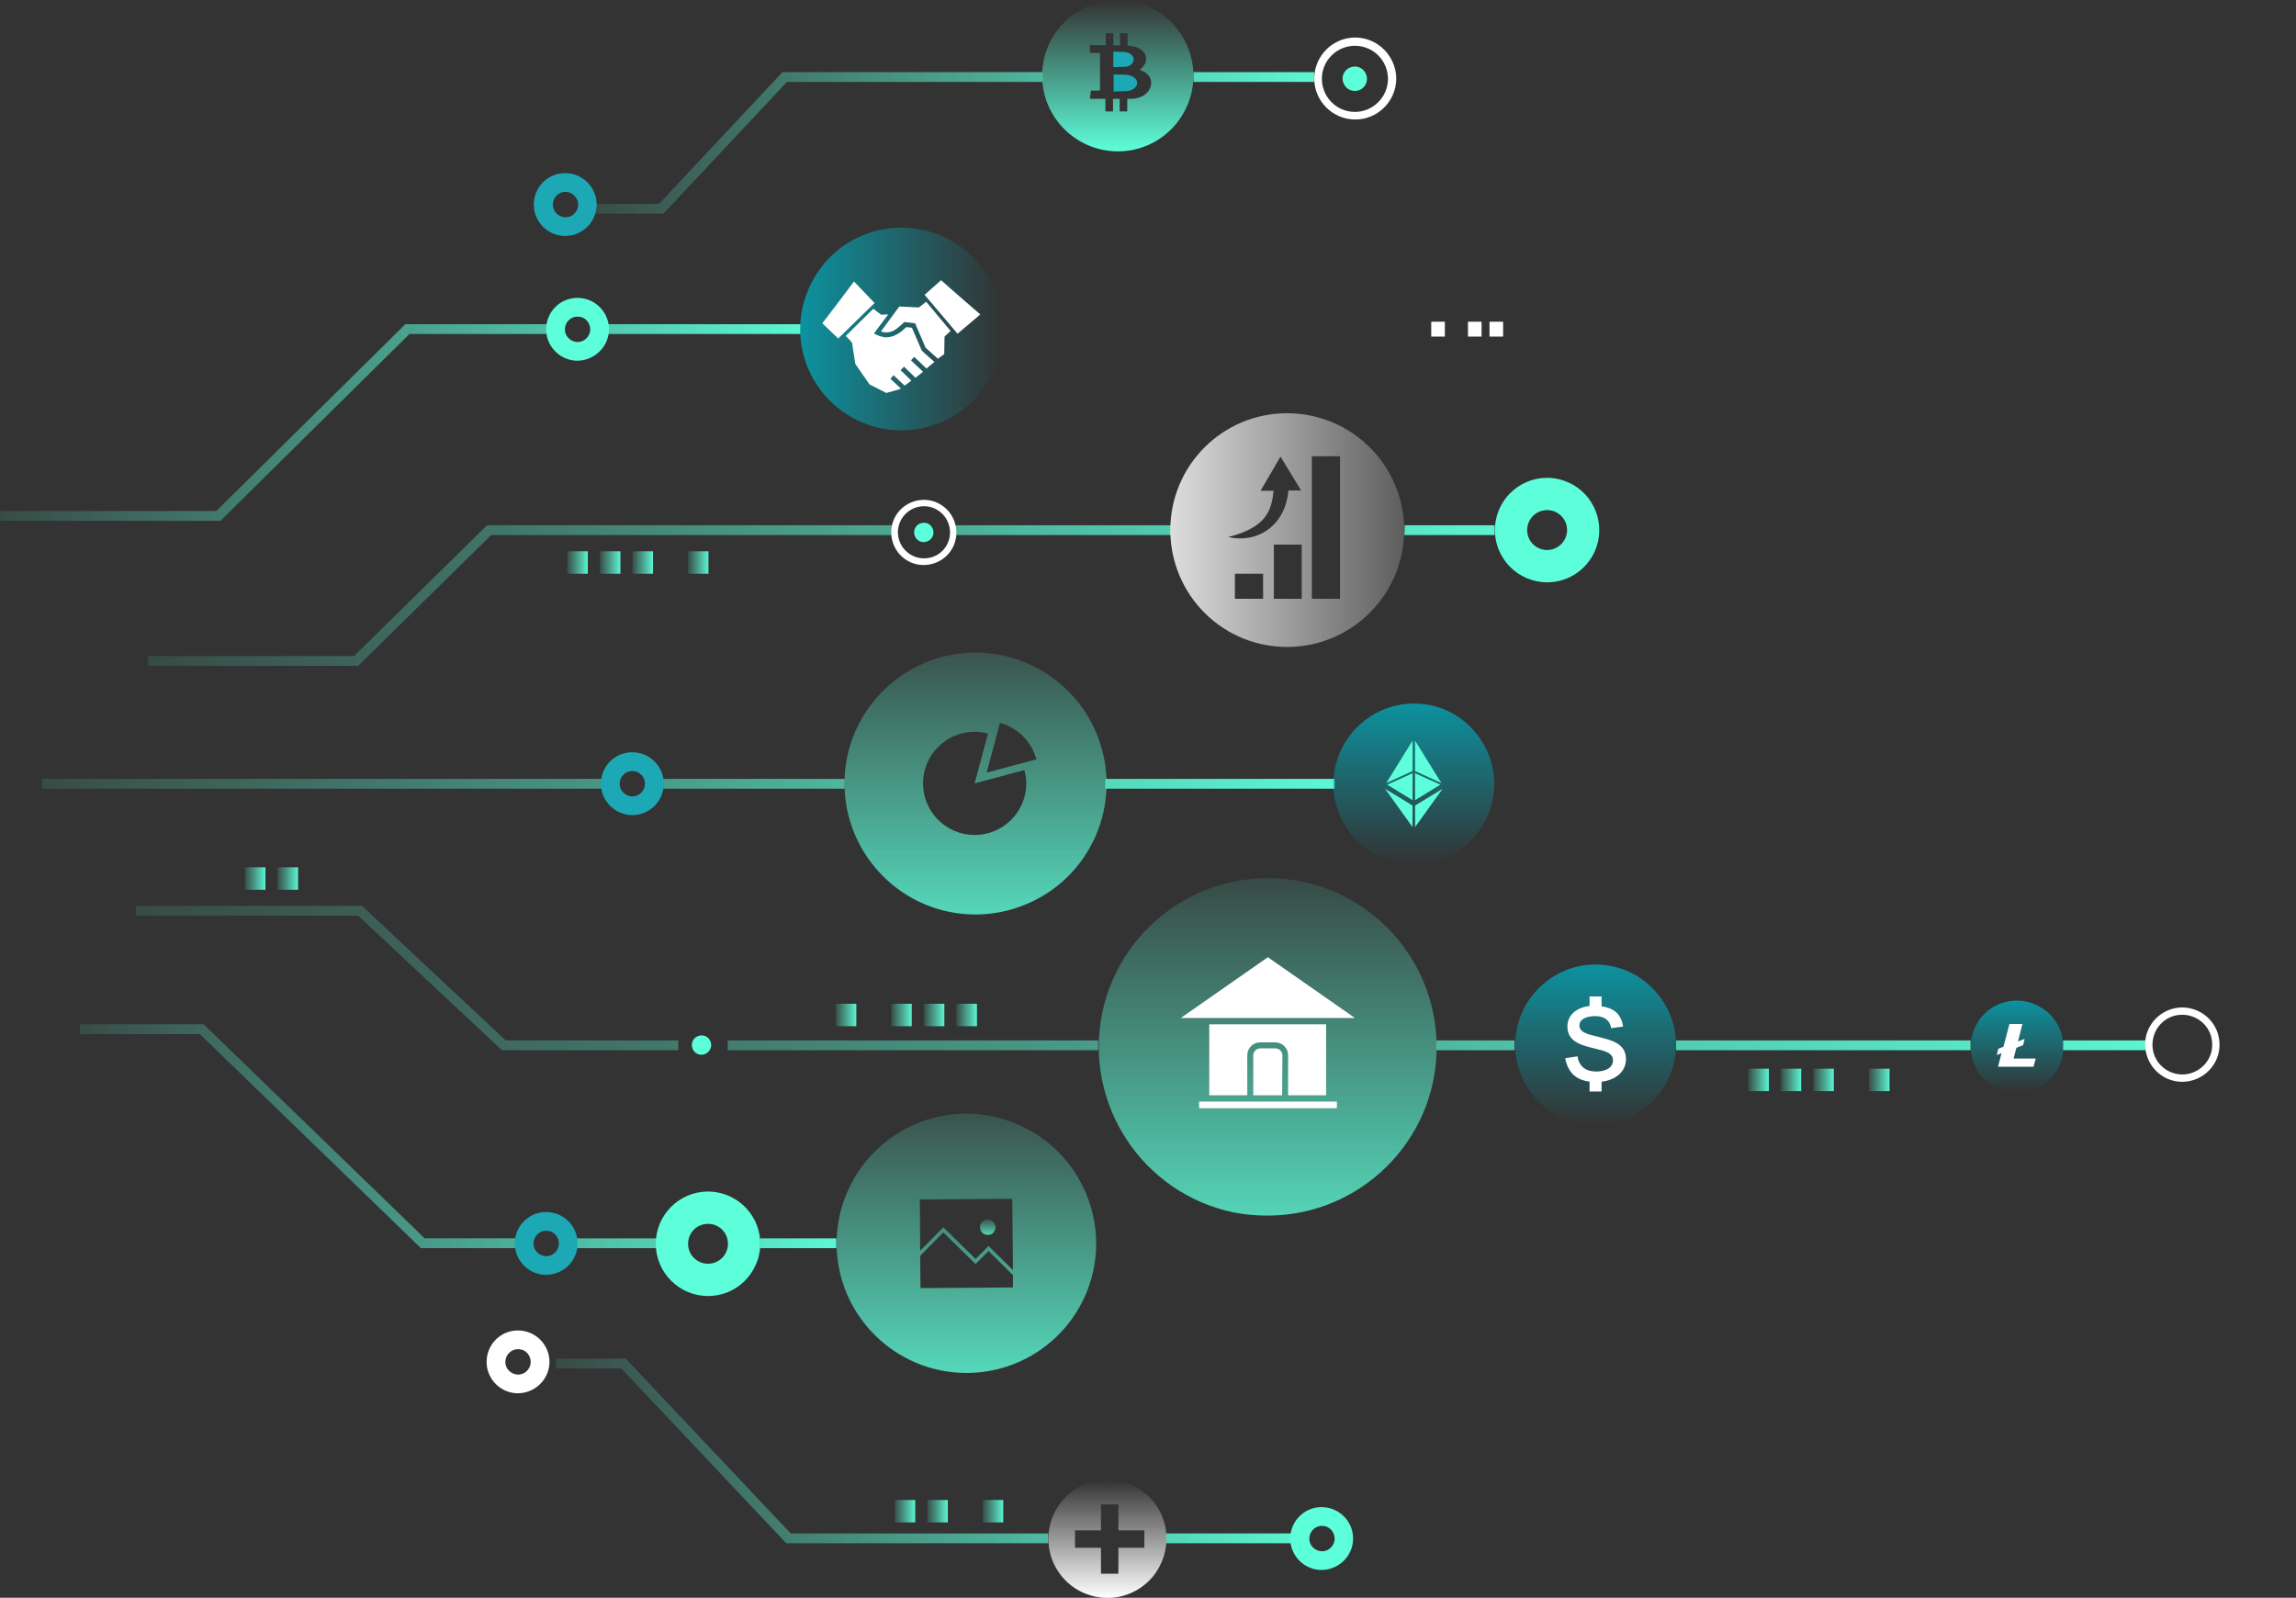 <svg xmlns="http://www.w3.org/2000/svg" xmlns:xlink="http://www.w3.org/1999/xlink" id="Layer_1" x="0px" y="0px" viewBox="0 0 725.1 504.6" style="enable-background:new 0 0 725.1 504.6;" xml:space="preserve"><rect x="0" y="0" width="725.1" height="504.6" fill="#333333" stroke="none"/> <style type="text/css"> .st0{fill:url(#path1206_00000074425585625205366140000016029369170171189937_);} .st1{fill:url(#path1210_00000047760783005744397390000012484593013891524009_);} .st2{fill:url(#Subtraction_1_00000036958106431635692100000004461188663641211568_);} .st3{fill:url(#path1218_00000119832887967302359220000004353419553608020097_);} .st4{fill:url(#path1222_00000116941689906382688550000004838813927270766210_);} .st5{fill:url(#path1226_00000000915735480305996020000016234059839067549102_);} .st6{fill:url(#path1230_00000145774379761246643440000000653209463401438857_);} .st7{fill:url(#rect5225_00000072249769086824770730000001774110419456593842_);} .st8{fill:url(#rect5227_00000178911666971600763980000015745944263122607518_);} .st9{fill:url(#rect5229_00000164478596870246011940000006234860303381790348_);} .st10{fill:url(#rect5231_00000155853767195472433260000009567524826711642264_);} .st11{fill:url(#rect5240_00000036969178124421261970000008770575618034838433_);} .st12{fill:url(#rect5242_00000065764103423416909440000008351745370318340030_);} .st13{fill:url(#rect5244_00000134243849165250984130000013509170797659822732_);} .st14{fill:url(#rect5263_00000047049759585444128300000017831001686346898821_);} .st15{fill:url(#rect5265_00000047762488527869520790000013795142816643207041_);} .st16{fill:url(#rect5267_00000035514732461216938200000012983484973774721161_);} .st17{fill:url(#rect5269_00000077291850727549342230000011528890017427054233_);} .st18{fill:url(#rect5279_00000075138711274921489700000007235049261874117530_);} .st19{fill:url(#rect5281_00000136406238310482129760000009434078777165132471_);} .st20{fill:url(#rect5285_00000052068816916043751830000009502886430172850366_);} .st21{fill:url(#rect5287_00000170978018019397991920000004444148114194478740_);} .st22{fill:url(#rect5289_00000150069018770874943900000000755934214120346778_);} .st23{fill:url(#rect5291_00000181065699119125100630000016228512817585187993_);} .st24{fill:#1DA8B5;} .st25{fill:#5DFFDA;} .st26{fill:#FFFFFF;} .st27{fill:url(#SVGID_1_);} .st28{fill:url(#SVGID_00000003082667278351941830000006616734239424860546_);} .st29{opacity:0.833;fill:url(#SVGID_00000148624312225686457860000007203464302777385380_);enable-background:new ;} .st30{opacity:0.807;fill:url(#SVGID_00000050652906990536549130000002310069711435198339_);enable-background:new ;} .st31{opacity:0.807;fill:url(#SVGID_00000017482750864594926680000001046250789088944792_);enable-background:new ;} .st32{fill:url(#SVGID_00000074414806280983785950000005043077744709461136_);} .st33{opacity:0.807;fill:url(#SVGID_00000024688150518454959250000014060040668988839815_);enable-background:new ;} .st34{opacity:0.79;fill:url(#path1137_00000032639544592367305890000004200238448696896658_);enable-background:new ;} .st35{fill:url(#path1141_00000174595593997002641860000003725437374327982465_);} .st36{fill:url(#path1141_00000085937478203709580370000009042383085106987961_);} .st37{fill:url(#path1141_00000173841857277900835750000001446298750395237288_);} .st38{fill:url(#path1141_00000121268208513108159930000012083742427363709100_);} .st39{fill:url(#SVGID_00000113351217677843732500000005045407855348157087_);} </style> <g id="Group_352" transform="translate(-623.485 -164.12)"> <linearGradient id="path1206_00000005229292641828173510000010462353463798607026_" gradientUnits="userSpaceOnUse" x1="1337.642" y1="4.602" x2="1336.44" y2="4.602" gradientTransform="matrix(227.626 0 0 44.727 -303430.125 3.41)"> <stop offset="0" style="stop-color:#5DFFDA"></stop> <stop offset="1" style="stop-color:#5DFFDA;stop-opacity:0"></stop> </linearGradient> <path id="path1206" style="fill:url(#path1206_00000005229292641828173510000010462353463798607026_);" d="M870.6,186.9l-39,41.6 h-20.7v3.1H833l39-41.6h80.7v-3.1H870.6z M1000.4,186.9v3.1h38.1v-3.1H1000.4z"></path> <linearGradient id="path1210_00000029724391551733105920000001125531875873567909_" gradientUnits="userSpaceOnUse" x1="1337.653" y1="3.004" x2="1336.451" y2="3.004" gradientTransform="matrix(234.2 0 0 58.329 -312230.094 447.105)"> <stop offset="0" style="stop-color:#5DFFDA"></stop> <stop offset="1" style="stop-color:#5DFFDA;stop-opacity:0"></stop> </linearGradient> <path id="path1210" style="fill:url(#path1210_00000029724391551733105920000001125531875873567909_);" d="M799,593.2v3.1h20.7 l52.1,55.2h82.7v-3.1h-81.3l-52.1-55.2H799z M991.8,648.4v3.1h41.4v-3.1H991.8z"></path> <linearGradient id="Subtraction_1_00000080182692002640776530000016194028673507816321_" gradientUnits="userSpaceOnUse" x1="1337.722" y1="4.651" x2="1336.666" y2="4.651" gradientTransform="matrix(484.27 0 0 44.405 -646696.688 145.697)"> <stop offset="0" style="stop-color:#5DFFDA"></stop> <stop offset="1" style="stop-color:#5DFFDA;stop-opacity:0"></stop> </linearGradient> <path id="Subtraction_1" style="fill:url(#Subtraction_1_00000080182692002640776530000016194028673507816321_);" d="M736.6,374.4 h-66.4v-3.1h65.1l42-41.3h129.4v3.1H778.6L736.6,374.4z M1095.5,333.1H1067c0.1-1,0.1-2.1,0.1-3.1h28.4V333.1L1095.5,333.1z M993.3,333.1h-68.4V330h68.4C993.2,331,993.2,332.1,993.3,333.1L993.3,333.1z"></path> <linearGradient id="path1218_00000080181687563239465000000017430208314392577964_" gradientUnits="userSpaceOnUse" x1="1337.682" y1="2.684" x2="1336.48" y2="2.684" gradientTransform="matrix(253.536 0 0 62.131 -338257.969 130.798)"> <stop offset="0" style="stop-color:#5DFFDA"></stop> <stop offset="1" style="stop-color:#5DFFDA;stop-opacity:0"></stop> </linearGradient> <path id="path1218" style="fill:url(#path1218_00000080181687563239465000000017430208314392577964_);" d="M751.5,266.5l-59.7,59 h-68.3v3.1h69.6l59.7-59h47.7v-3.1H751.5z M812.9,266.5v3.1H877v-3.1H812.9z"></path> <linearGradient id="path1222_00000047765574178128488450000000936086225602355121_" gradientUnits="userSpaceOnUse" x1="1337.895" y1="4.466" x2="1336.693" y2="4.466" gradientTransform="matrix(634.649 0 0 45.617 -847753.375 269.255)"> <stop offset="0" style="stop-color:#5DFFDA"></stop> <stop offset="1" style="stop-color:#5DFFDA;stop-opacity:0"></stop> </linearGradient> <path id="path1222" style="fill:url(#path1222_00000047765574178128488450000000936086225602355121_);" d="M666.4,450.2v3.1h70.2 l45.4,42.5h55.7v-3.1h-54.5l-45.4-42.5H666.4z M853.3,492.7v3.1h117v-3.1H853.3z M1077.1,492.7v3.1h24.7v-3.1H1077.1z M1152.8,492.7v3.1h93v-3.1H1152.8z M1275,492.7v3.1h26v-3.1H1275z"></path> <linearGradient id="path1226_00000155105249734051051710000000475024307652525245_" gradientUnits="userSpaceOnUse" x1="1337.66" y1="2.083" x2="1336.458" y2="2.083" gradientTransform="matrix(238.905 0 0 70.748 -318671.688 375.565)"> <stop offset="0" style="stop-color:#5DFFDA"></stop> <stop offset="1" style="stop-color:#5DFFDA;stop-opacity:0"></stop> </linearGradient> <path id="path1226" style="fill:url(#path1226_00000155105249734051051710000000475024307652525245_);" d="M648.7,487.6v3.1h37.9 l69.8,67.6h32.2v-3.1h-31l-69.8-67.6H648.7z M801.1,555.2v3.1H832v-3.1H801.1z M863.5,555.2v3.1h24.1v-3.1H863.5z"></path> <linearGradient id="path1230_00000154385547405291222580000009917132147334023063_" gradientUnits="userSpaceOnUse" x1="1337.816" y1="95.893" x2="1336.615" y2="95.893" gradientTransform="matrix(408.172 0 0 3.118 -544989.438 112.637)"> <stop offset="0" style="stop-color:#5DFFDA"></stop> <stop offset="1" style="stop-color:#5DFFDA;stop-opacity:0"></stop> </linearGradient> <path id="path1230" style="fill:url(#path1230_00000154385547405291222580000009917132147334023063_);" d="M636.8,410.1v3.1h178.5 v-3.1H636.8z M831.1,410.1v3.1h59.1v-3.1H831.1z M972.6,410.1v3.1h72.4v-3.1H972.6z"></path> <g id="Group_346" transform="translate(700.818 315.521)"> <linearGradient id="rect5225_00000074441076410329547450000013123709162888746412_" gradientUnits="userSpaceOnUse" x1="-77.43" y1="41.006" x2="-78.632" y2="41.006" gradientTransform="matrix(6.507 0 0 7.075 622.829 -263.868)"> <stop offset="0" style="stop-color:#5DFFDA"></stop> <stop offset="1" style="stop-color:#5DFFDA;stop-opacity:0"></stop> </linearGradient> <rect id="rect5225" x="112.1" y="22.7" style="fill:url(#rect5225_00000074441076410329547450000013123709162888746412_);" width="6.5" height="7.1"></rect> <linearGradient id="rect5227_00000017516792662931315240000007826229926780752524_" gradientUnits="userSpaceOnUse" x1="-77.43" y1="41.006" x2="-78.632" y2="41.006" gradientTransform="matrix(6.507 0 0 7.075 633.105 -263.868)"> <stop offset="0" style="stop-color:#5DFFDA"></stop> <stop offset="1" style="stop-color:#5DFFDA;stop-opacity:0"></stop> </linearGradient> <rect id="rect5227" x="122.4" y="22.7" style="fill:url(#rect5227_00000017516792662931315240000007826229926780752524_);" width="6.5" height="7.1"></rect> <linearGradient id="rect5229_00000057828527684366801900000017087351539851502241_" gradientUnits="userSpaceOnUse" x1="-77.43" y1="41.006" x2="-78.632" y2="41.006" gradientTransform="matrix(6.507 0 0 7.075 650.674 -263.868)"> <stop offset="0" style="stop-color:#5DFFDA"></stop> <stop offset="1" style="stop-color:#5DFFDA;stop-opacity:0"></stop> </linearGradient> <rect id="rect5229" x="139.9" y="22.7" style="fill:url(#rect5229_00000057828527684366801900000017087351539851502241_);" width="6.5" height="7.1"></rect> <linearGradient id="rect5231_00000139985674516514602150000017088583854064875141_" gradientUnits="userSpaceOnUse" x1="-77.43" y1="41.006" x2="-78.632" y2="41.006" gradientTransform="matrix(6.507 0 0 7.075 612.552 -263.868)"> <stop offset="0" style="stop-color:#5DFFDA"></stop> <stop offset="1" style="stop-color:#5DFFDA;stop-opacity:0"></stop> </linearGradient> <rect id="rect5231" x="101.8" y="22.7" style="fill:url(#rect5231_00000139985674516514602150000017088583854064875141_);" width="6.5" height="7.1"></rect> <linearGradient id="rect5240_00000128481190494313543050000013188655431609790094_" gradientUnits="userSpaceOnUse" x1="-77.43" y1="41.006" x2="-78.632" y2="41.006" gradientTransform="matrix(6.507 0 0 7.075 715.934 35.73)"> <stop offset="0" style="stop-color:#5DFFDA"></stop> <stop offset="1" style="stop-color:#5DFFDA;stop-opacity:0"></stop> </linearGradient> <rect id="rect5240" x="205.2" y="322.3" style="fill:url(#rect5240_00000128481190494313543050000013188655431609790094_);" width="6.5" height="7.1"></rect> <linearGradient id="rect5242_00000154390295924328366720000006034053572485274013_" gradientUnits="userSpaceOnUse" x1="-77.43" y1="41.006" x2="-78.632" y2="41.006" gradientTransform="matrix(6.507 0 0 7.075 726.21 35.73)"> <stop offset="0" style="stop-color:#5DFFDA"></stop> <stop offset="1" style="stop-color:#5DFFDA;stop-opacity:0"></stop> </linearGradient> <rect id="rect5242" x="215.5" y="322.3" style="fill:url(#rect5242_00000154390295924328366720000006034053572485274013_);" width="6.5" height="7.1"></rect> <linearGradient id="rect5244_00000016070632103689553390000001310710088514355902_" gradientUnits="userSpaceOnUse" x1="-77.43" y1="41.006" x2="-78.632" y2="41.006" gradientTransform="matrix(6.507 0 0 7.075 743.779 35.73)"> <stop offset="0" style="stop-color:#5DFFDA"></stop> <stop offset="1" style="stop-color:#5DFFDA;stop-opacity:0"></stop> </linearGradient> <rect id="rect5244" x="233" y="322.3" style="fill:url(#rect5244_00000016070632103689553390000001310710088514355902_);" width="6.5" height="7.1"></rect> <linearGradient id="rect5263_00000029746603065297192080000017586020774143651002_" gradientUnits="userSpaceOnUse" x1="-77.43" y1="41.005" x2="-78.632" y2="41.005" gradientTransform="matrix(6.507 0 0 7.075 995.793 -100.459)"> <stop offset="0" style="stop-color:#5DFFDA"></stop> <stop offset="1" style="stop-color:#5DFFDA;stop-opacity:0"></stop> </linearGradient> <rect id="rect5263" x="485" y="186.1" style="fill:url(#rect5263_00000029746603065297192080000017586020774143651002_);" width="6.5" height="7.1"></rect> <linearGradient id="rect5265_00000064338993237016999570000000576399127724393906_" gradientUnits="userSpaceOnUse" x1="-77.43" y1="41.005" x2="-78.632" y2="41.005" gradientTransform="matrix(6.507 0 0 7.075 1006.069 -100.459)"> <stop offset="0" style="stop-color:#5DFFDA"></stop> <stop offset="1" style="stop-color:#5DFFDA;stop-opacity:0"></stop> </linearGradient> <rect id="rect5265" x="495.3" y="186.1" style="fill:url(#rect5265_00000064338993237016999570000000576399127724393906_);" width="6.5" height="7.1"></rect> <linearGradient id="rect5267_00000065051979545131801180000005892228633676226991_" gradientUnits="userSpaceOnUse" x1="-77.43" y1="41.005" x2="-78.632" y2="41.005" gradientTransform="matrix(6.507 0 0 7.075 1023.638 -100.459)"> <stop offset="0" style="stop-color:#5DFFDA"></stop> <stop offset="1" style="stop-color:#5DFFDA;stop-opacity:0"></stop> </linearGradient> <rect id="rect5267" x="512.9" y="186.1" style="fill:url(#rect5267_00000065051979545131801180000005892228633676226991_);" width="6.5" height="7.1"></rect> <linearGradient id="rect5269_00000042016295775783548370000014182738441284518330_" gradientUnits="userSpaceOnUse" x1="-77.43" y1="41.005" x2="-78.632" y2="41.005" gradientTransform="matrix(6.507 0 0 7.075 985.516 -100.459)"> <stop offset="0" style="stop-color:#5DFFDA"></stop> <stop offset="1" style="stop-color:#5DFFDA;stop-opacity:0"></stop> </linearGradient> <rect id="rect5269" x="474.8" y="186.1" style="fill:url(#rect5269_00000042016295775783548370000014182738441284518330_);" width="6.5" height="7.1"></rect> <linearGradient id="rect5279_00000101091696998296384930000015081622008263129261_" gradientUnits="userSpaceOnUse" x1="-77.43" y1="41.01" x2="-78.632" y2="41.01" gradientTransform="matrix(6.507 0 0 7.075 510.754 -164.099)"> <stop offset="0" style="stop-color:#5DFFDA"></stop> <stop offset="1" style="stop-color:#5DFFDA;stop-opacity:0"></stop> </linearGradient> <rect id="rect5279" x="0" y="122.5" style="fill:url(#rect5279_00000101091696998296384930000015081622008263129261_);" width="6.5" height="7.1"></rect> <linearGradient id="rect5281_00000179648191644570902460000009484509137941997238_" gradientUnits="userSpaceOnUse" x1="-77.43" y1="41.01" x2="-78.632" y2="41.01" gradientTransform="matrix(6.507 0 0 7.075 521.031 -164.099)"> <stop offset="0" style="stop-color:#5DFFDA"></stop> <stop offset="1" style="stop-color:#5DFFDA;stop-opacity:0"></stop> </linearGradient> <rect id="rect5281" x="10.3" y="122.5" style="fill:url(#rect5281_00000179648191644570902460000009484509137941997238_);" width="6.5" height="7.1"></rect> <linearGradient id="rect5285_00000080192860436528186210000002112099761368149639_" gradientUnits="userSpaceOnUse" x1="-77.43" y1="41.012" x2="-78.632" y2="41.012" gradientTransform="matrix(6.507 0 0 7.075 725.154 -121.012)"> <stop offset="0" style="stop-color:#5DFFDA"></stop> <stop offset="1" style="stop-color:#5DFFDA;stop-opacity:0"></stop> </linearGradient> <rect id="rect5285" x="214.4" y="165.6" style="fill:url(#rect5285_00000080192860436528186210000002112099761368149639_);" width="6.5" height="7.1"></rect> <linearGradient id="rect5287_00000106127831204071606130000006920899366504209282_" gradientUnits="userSpaceOnUse" x1="-77.43" y1="41.012" x2="-78.632" y2="41.012" gradientTransform="matrix(6.507 0 0 7.075 714.878 -121.012)"> <stop offset="0" style="stop-color:#5DFFDA"></stop> <stop offset="1" style="stop-color:#5DFFDA;stop-opacity:0"></stop> </linearGradient> <rect id="rect5287" x="204.1" y="165.6" style="fill:url(#rect5287_00000106127831204071606130000006920899366504209282_);" width="6.5" height="7.1"></rect> <linearGradient id="rect5289_00000145050444897716955880000006019369845932323738_" gradientUnits="userSpaceOnUse" x1="-77.43" y1="41.012" x2="-78.632" y2="41.012" gradientTransform="matrix(6.507 0 0 7.075 697.309 -121.012)"> <stop offset="0" style="stop-color:#5DFFDA"></stop> <stop offset="1" style="stop-color:#5DFFDA;stop-opacity:0"></stop> </linearGradient> <rect id="rect5289" x="186.6" y="165.6" style="fill:url(#rect5289_00000145050444897716955880000006019369845932323738_);" width="6.5" height="7.1"></rect> <linearGradient id="rect5291_00000041278858935124665530000011471679579743424168_" gradientUnits="userSpaceOnUse" x1="-77.43" y1="41.012" x2="-78.632" y2="41.012" gradientTransform="matrix(6.507 0 0 7.075 735.432 -121.012)"> <stop offset="0" style="stop-color:#5DFFDA"></stop> <stop offset="1" style="stop-color:#5DFFDA;stop-opacity:0"></stop> </linearGradient> <rect id="rect5291" x="224.7" y="165.6" style="fill:url(#rect5291_00000041278858935124665530000011471679579743424168_);" width="6.5" height="7.1"></rect> </g> </g> <path id="path1140" class="st24" d="M188.4,65.3c0.4-5.4-3.7-10.2-9.2-10.6s-10.2,3.7-10.6,9.2c-0.4,5.4,3.7,10.2,9.2,10.6l0,0 C183.3,74.8,188,70.8,188.4,65.3z M182.6,64.9c-0.2,2.2-2.1,3.9-4.3,3.7c-2.2-0.2-3.9-2.1-3.7-4.3c0.2-2.2,2.1-3.9,4.3-3.7l0,0 C181,60.8,182.7,62.6,182.6,64.9L182.6,64.9L182.6,64.9z"></path> <path id="path1140_00000043427146244011037640000010364990288493639615_" class="st25" d="M192.3,104.7c0.4-5.4-3.7-10.2-9.2-10.6 s-10.2,3.7-10.6,9.2c-0.4,5.4,3.7,10.2,9.2,10.6l0,0C187.1,114.2,191.9,110.1,192.3,104.7z M186.4,104.3c-0.2,2.2-2.1,3.9-4.3,3.7 c-2.2-0.2-3.9-2.1-3.7-4.3s2.1-3.9,4.3-3.7l0,0C184.9,100.1,186.5,102,186.4,104.3C186.4,104.2,186.4,104.2,186.4,104.3L186.4,104.3 z"></path> <path id="path1140_00000111904186053341764650000013030848861131317160_" class="st25" d="M427.3,486.6c0.4-5.4-3.7-10.2-9.2-10.6 s-10.2,3.7-10.6,9.2c-0.4,5.4,3.7,10.2,9.2,10.6l0,0C422.2,496.1,426.9,492,427.3,486.6z M421.5,486.2c-0.2,2.2-2.1,3.9-4.3,3.7 c-2.2-0.2-3.9-2.1-3.7-4.3s2.1-3.9,4.3-3.7l0,0C419.9,482,421.6,483.9,421.5,486.2C421.5,486.1,421.5,486.1,421.5,486.2L421.5,486.2 z"></path> <path id="path1140_00000131344122286759264530000000851964135298568879_" class="st26" d="M173.5,430.8c0.4-5.4-3.7-10.2-9.2-10.6 s-10.2,3.7-10.6,9.2c-0.4,5.4,3.7,10.2,9.2,10.6l0,0C168.4,440.3,173.1,436.2,173.5,430.8z M167.6,430.4c-0.2,2.2-2.1,3.9-4.3,3.7 c-2.2-0.2-3.9-2.1-3.7-4.3s2.1-3.9,4.3-3.7l0,0C166.1,426.2,167.7,428.1,167.6,430.4C167.6,430.3,167.6,430.4,167.6,430.4 L167.6,430.4z"></path> <path id="path1140_00000122720259704612572900000000067304720584088728_" class="st24" d="M209.6,248.2c0.4-5.4-3.7-10.2-9.2-10.6 s-10.2,3.7-10.6,9.2c-0.4,5.4,3.7,10.2,9.2,10.6l0,0C204.4,257.8,209.2,253.7,209.6,248.2z M203.7,247.8c-0.2,2.2-2.1,3.9-4.3,3.7 s-3.9-2.1-3.7-4.3s2.1-3.9,4.3-3.7l0,0C202.2,243.7,203.8,245.6,203.7,247.8L203.7,247.8L203.7,247.8z"></path> <path id="path1140_00000156572656863556114030000017524227440079760036_" class="st24" d="M182.4,393.4c0.4-5.4-3.7-10.2-9.2-10.6 s-10.2,3.7-10.6,9.2c-0.4,5.4,3.7,10.2,9.2,10.6l0,0C177.3,402.9,182,398.8,182.4,393.4z M176.5,393c-0.2,2.2-2.1,3.9-4.3,3.7 c-2.2-0.2-3.9-2.1-3.7-4.3s2.1-3.9,4.3-3.7l0,0C175,388.8,176.6,390.7,176.5,393C176.5,392.9,176.5,392.9,176.5,393L176.5,393z"></path> <g> <path id="path1148" class="st26" d="M440.9,23.7c0.6,7.1-4.7,13.4-11.8,14c-7.1,0.6-13.4-4.7-14-11.8s4.7-13.4,11.8-14l0,0 C434,11.3,440.2,16.6,440.9,23.7z M438.3,24c-0.5-5.7-5.5-10-11.3-9.5c-5.7,0.5-10,5.5-9.5,11.3c0.5,5.7,5.5,10,11.3,9.5l0,0 C434.5,34.8,438.8,29.7,438.3,24L438.3,24L438.3,24z"></path> <path id="path4689" class="st25" d="M427.6,28.7c-2.1-0.1-3.7-2-3.6-4.1s2-3.7,4.1-3.6s3.7,2,3.6,4.1S429.8,28.9,427.6,28.7 L427.6,28.7"></path> </g> <g> <path id="path1148_00000082340418559676409010000010944595904401042353_" class="st26" d="M700.9,328.9c0.6,6.4-4.2,12.1-10.7,12.7 c-6.4,0.6-12.1-4.2-12.7-10.7c-0.6-6.4,4.2-12.1,10.7-12.7l0,0C694.7,317.7,700.4,322.5,700.9,328.9z M698.6,329.1 c-0.4-5.2-5-9-10.2-8.6s-9,5-8.6,10.2s5,9,10.2,8.6l0,0C695.2,338.8,699.1,334.3,698.6,329.1L698.6,329.1L698.6,329.1z"></path> </g> <g> <path id="path1148_00000062177453793719913450000017781208160777306518_" class="st26" d="M302,167.3c0.5,5.7-3.7,10.6-9.4,11.1 c-5.7,0.5-10.6-3.7-11.1-9.4s3.7-10.6,9.4-11.1l0,0C296.5,157.4,301.5,161.6,302,167.3z M300,167.4c-0.4-4.5-4.4-7.9-8.9-7.5 s-7.9,4.4-7.5,8.9s4.4,7.9,8.9,7.5l0,0C297,176,300.4,172,300,167.4C300,167.5,300,167.4,300,167.4L300,167.4z"></path> <path id="path4689_00000060736033544282032060000005224315072331738041_" class="st25" d="M291.5,171.2c-1.7-0.1-2.9-1.6-2.8-3.3 s1.6-2.9,3.3-2.8c1.7,0.1,2.9,1.6,2.8,3.3C294.7,170,293.2,171.3,291.5,171.2L291.5,171.2"></path> <path id="path4689_00000014616455049067913290000017928714542527075223_" class="st25" d="M221.3,333.1c-1.7-0.1-2.9-1.6-2.8-3.3 c0.1-1.7,1.6-2.9,3.3-2.8s2.9,1.6,2.8,3.3C224.4,331.9,223,333.2,221.3,333.1L221.3,333.1"></path> </g> <linearGradient id="SVGID_1_" gradientUnits="userSpaceOnUse" x1="-2474.377" y1="1078.051" x2="-2528.225" y2="1097.309" gradientTransform="matrix(1 0 0 -1 0 506)"> <stop offset="0" style="stop-color:#5DFFDA"></stop> <stop offset="1" style="stop-color:#B99D7B"></stop> </linearGradient> <path class="st27" d="M228.9,377.2L228.9,377.2c-1.7-0.6-3.5-0.9-5.3-0.9c-9.1,0-16.5,7.4-16.5,16.5s7.4,16.5,16.5,16.5 c7.1,0,13.3-4.5,15.6-11.2C242.2,389.5,237.5,380.1,228.9,377.2z M223.6,399.1c-3.5,0-6.3-2.8-6.3-6.3s2.8-6.3,6.3-6.3 s6.3,2.8,6.3,6.3C229.9,396.3,227.1,399.1,223.6,399.1z"></path> <linearGradient id="SVGID_00000012431948266607366510000009576173839463964601_" gradientUnits="userSpaceOnUse" x1="-2209.429" y1="1303.469" x2="-2263.278" y2="1322.727" gradientTransform="matrix(1 0 0 -1 0 506)"> <stop offset="0" style="stop-color:#5DFFDA"></stop> <stop offset="1" style="stop-color:#B99D7B"></stop> </linearGradient> <path style="fill:url(#SVGID_00000012431948266607366510000009576173839463964601_);" d="M493.9,151.8 C493.9,151.8,493.8,151.8,493.9,151.8c-1.7-0.6-3.5-0.9-5.3-0.9c-9.1,0-16.5,7.4-16.5,16.5s7.4,16.5,16.5,16.5 c7.1,0,13.3-4.5,15.6-11.2C507.1,164.1,502.5,154.7,493.9,151.8z M488.6,173.7c-3.5,0-6.3-2.8-6.3-6.3s2.8-6.3,6.3-6.3 s6.3,2.8,6.3,6.3S492,173.7,488.6,173.7z"></path> <linearGradient id="SVGID_00000124137503685058901090000000441363613135551877_" gradientUnits="userSpaceOnUse" x1="369.676" y1="338.591" x2="450.489" y2="338.591" gradientTransform="matrix(1 0 0 -1 0 506)"> <stop offset="0" style="stop-color:#FFFFFF"></stop> <stop offset="1" style="stop-color:#FFFFFF;stop-opacity:0.18"></stop> </linearGradient> <path style="opacity:0.833;fill:url(#SVGID_00000124137503685058901090000000441363613135551877_);enable-background:new ;" d=" M434.9,143.8c-7-8.4-17.4-13.3-28.4-13.3c-20.4,0-36.9,16.5-36.9,36.9c0,8.6,3,17,8.5,23.6c13,15.7,36.3,17.8,52,4.8 C445.8,182.7,448,159.5,434.9,143.8z M398.9,189.1H390v-7.9h8.9V189.1z M387.9,169.6c11.5-2.9,13.7-7.9,14.3-14.6h-4.1l6.3-10.8l0,0 l6.5,10.7h-4C405.9,166.3,396.8,171.7,387.9,169.6z M411.1,189.1h-8.8V172h8.8V189.1z M423.2,189.1h-8.9v-45h8.9V189.1z"></path> <g> <linearGradient id="SVGID_00000165208030883060361460000012578979308794646149_" gradientUnits="userSpaceOnUse" x1="311.95" y1="115.961" x2="311.95" y2="120.868" gradientTransform="matrix(1 0 0 -1 0 506)"> <stop offset="0" style="stop-color:#5DFFDA"></stop> <stop offset="1" style="stop-color:#5DFFDA;stop-opacity:0.2"></stop> </linearGradient> <path style="opacity:0.807;fill:url(#SVGID_00000165208030883060361460000012578979308794646149_);enable-background:new ;" d=" M311.9,385.1c-1.4,0-2.4,1.1-2.4,2.5s1.1,2.4,2.5,2.4l0,0c1.4,0,2.4-1.1,2.4-2.5l0,0C314.3,386.2,313.2,385.1,311.9,385.1z"></path> <linearGradient id="SVGID_00000163074386804454042430000003213167466233298577_" gradientUnits="userSpaceOnUse" x1="305.192" y1="72.4" x2="305.192" y2="154.216" gradientTransform="matrix(1 0 0 -1 0 506)"> <stop offset="0" style="stop-color:#5DFFDA"></stop> <stop offset="1" style="stop-color:#5DFFDA;stop-opacity:0.2"></stop> </linearGradient> <path style="opacity:0.807;fill:url(#SVGID_00000163074386804454042430000003213167466233298577_);enable-background:new ;" d=" M344,379.6L344,379.6c-5.6-16.6-21.2-27.8-38.8-27.9c-22.6,0-40.9,18.3-41,40.9c0,22.6,18.3,40.9,40.9,41c4.5,0,8.9-0.7,13.1-2.1 C339.7,424.3,351.3,401.1,344,379.6z M290.7,406.8l-0.1-10.2l7.3-7.4l10.2,10l4.1-4.1l7.7,7.6v3.9L290.7,406.8z M312.2,393.5 l-4.1,4.1l-10.2-10l-7.3,7.4l-0.1-16.2l29.2-0.2l0.2,22.5L312.2,393.5z"></path> </g> <g> <path class="st24" d="M354.8,21.1c0.4,0,0.8,0,1.2-0.1c2.6-0.7,2.9-3.7-0.3-4.5c-0.3-0.1-0.7-0.1-1.1-0.1l-3-0.1v4.9L354.8,21.1z"></path> <path class="st24" d="M356.3,23.7c-0.3-0.1-0.6-0.1-1-0.1l-3.6-0.1v5.4l3.6-0.1c0.4,0,0.7,0,1.1-0.1l0,0 C359.8,28.1,360.3,24.5,356.3,23.7z"></path> <linearGradient id="SVGID_00000072245374719041107760000003889994432620041402_" gradientUnits="userSpaceOnUse" x1="353" y1="458.199" x2="353" y2="506" gradientTransform="matrix(1 0 0 -1 0 506)"> <stop offset="0" style="stop-color:#5DFFDA"></stop> <stop offset="1" style="stop-color:#5DFFDA;stop-opacity:0"></stop> </linearGradient> <path style="fill:url(#SVGID_00000072245374719041107760000003889994432620041402_);" d="M366.3,4c-3.9-2.6-8.5-4-13.2-4 c-13.2,0-23.9,10.6-24,23.8c0,13.2,10.6,23.9,23.8,24c13.2,0.1,23.9-10.6,24-23.8C376.9,16,372.9,8.5,366.3,4z M360.3,30.6 c-1.3,0.5-2.6,0.7-4,0.6H356v4h-2.4v-4h-2.1v4h-2.4v-4h-4.9l0.3-2.6h2.3c0.4,0,0.6-0.1,0.6-0.4v-11c0-0.3-0.1-0.5-0.5-0.5h-2.7 v-2.5l5,0.1v-3.8h2.4v3.8h2.1v-3.8h2.4v3.9h0.2c5.9,0.4,7.2,4.8,3.9,7.4c-0.2,0.2-0.3,0.3,0,0.4C365.2,23.8,364.1,29.1,360.3,30.6z "></path> </g> <linearGradient id="SVGID_00000059990912406800239190000004682922780179405242_" gradientUnits="userSpaceOnUse" x1="308.087" y1="217.092" x2="308.087" y2="299.792" gradientTransform="matrix(1 0 0 -1 0 506)"> <stop offset="0" style="stop-color:#5DFFDA"></stop> <stop offset="1" style="stop-color:#5DFFDA;stop-opacity:0.2"></stop> </linearGradient> <path style="opacity:0.807;fill:url(#SVGID_00000059990912406800239190000004682922780179405242_);enable-background:new ;" d=" M347.3,234.3L347.3,234.3c-5.7-16.8-21.4-28.2-39.2-28.2c-22.8,0-41.4,18.5-41.4,41.3s18.5,41.4,41.3,41.4c4.5,0,9-0.7,13.3-2.2 C342.9,279.4,354.6,256,347.3,234.3z M307.8,263.7c-9,0-16.3-7.3-16.3-16.3c0-9,7.3-16.3,16.3-16.3l0,0c1.4,0,2.8,0.2,4.2,0.6 l-4.2,15.7l15.7-4.2c0.4,1.4,0.6,2.8,0.6,4.2C324.1,256.4,316.8,263.7,307.8,263.7z M311.6,244l4.2-15.7c5.6,1.5,10,5.9,11.5,11.5 L311.6,244z"></path> <linearGradient id="path1137_00000057842686088663320530000008876419525768845963_" gradientUnits="userSpaceOnUse" x1="93.983" y1="-0.166" x2="93.983" y2="0.833" gradientTransform="matrix(-106.689 0 0 -106.663 10427.339 366.149)"> <stop offset="0" style="stop-color:#5DFFDA"></stop> <stop offset="1" style="stop-color:#5DFFDA;stop-opacity:0.141"></stop> </linearGradient> <path id="path1137" style="opacity:0.79;fill:url(#path1137_00000057842686088663320530000008876419525768845963_);enable-background:new ;" d=" M400.3,383.9c29.4,0,53.4-23.8,53.4-53.2c0-25.4-17.8-47.2-42.6-52.3l0,0c-28.8-5.9-57,12.7-63,41.5c-5.9,28.8,12.7,57,41.5,63 C393.2,383.6,396.7,383.9,400.3,383.9z"></path> <path id="Path_334" class="st26" d="M400.4,302.3l27.5,19.2h-55L400.4,302.3z"></path> <path id="Path_335" class="st26" d="M381.9,323.5h36.9v22.4h-12v-12.6c0-2.3-1.8-4.1-4.1-4.1l0,0H398c-2.3,0-4.1,1.8-4.1,4.1l0,0 v12.6h-12V323.5z"></path> <path id="Path_336" class="st26" d="M404.9,345.9h-9.1v-12.6c0-1.2,1-2.2,2.2-2.2h4.8c1.2,0,2.2,1,2.2,2.2L404.9,345.9z"></path> <rect id="Rectangle_93" x="378.7" y="347.9" class="st26" width="43.5" height="2.1"></rect> <linearGradient id="path1141_00000105414332954672060890000013832836806217889185_" gradientUnits="userSpaceOnUse" x1="97.802" y1="8.334" x2="97.802" y2="9.291" gradientTransform="matrix(53.08 0 0 53.08 -4687.446 -137.786)"> <stop offset="0" style="stop-color:#0C929F"></stop> <stop offset="1" style="stop-color:#0C929F;stop-opacity:0"></stop> </linearGradient> <path id="path1141" style="fill:url(#path1141_00000105414332954672060890000013832836806217889185_);" d="M503.8,304.6 c-14,0.1-25.3,11.5-25.3,25.5c0.1,14,11.5,25.3,25.5,25.3c14-0.1,25.3-11.5,25.3-25.5c0-5.9-2.1-11.6-5.9-16.1 C518.6,307.9,511.4,304.6,503.8,304.6z"></path> <linearGradient id="path1141_00000100358707287942464140000007143595250776565379_" gradientUnits="userSpaceOnUse" x1="100.31" y1="8.549" x2="100.31" y2="9.099" gradientTransform="matrix(53.08 0 0 53.08 -4687.446 -137.786)"> <stop offset="0" style="stop-color:#0C929F"></stop> <stop offset="1" style="stop-color:#0C929F;stop-opacity:0"></stop> </linearGradient> <path id="path1141_00000181059500438393177270000002721729303617427842_" style="fill:url(#path1141_00000100358707287942464140000007143595250776565379_);" d=" M636.9,316c-8.1,0-14.6,6.6-14.5,14.7c0,8.1,6.6,14.5,14.7,14.5c8.1,0,14.6-6.6,14.5-14.7c0-3.4-1.2-6.7-3.4-9.3 C645.3,317.9,641.2,316,636.9,316z"></path> <linearGradient id="path1141_00000071555890813075890570000002231590353683939756_" gradientUnits="userSpaceOnUse" x1="96.721" y1="6.782" x2="96.721" y2="7.739" gradientTransform="matrix(53.08 0 0 53.08 -4687.446 -137.786)"> <stop offset="0" style="stop-color:#0C929F"></stop> <stop offset="1" style="stop-color:#0C929F;stop-opacity:0"></stop> </linearGradient> <path id="path1141_00000163766265227565252150000009067879193853502643_" style="fill:url(#path1141_00000071555890813075890570000002231590353683939756_);" d=" M446.4,222.2c-14,0.1-25.3,11.5-25.3,25.5c0.1,14,11.5,25.3,25.5,25.3c14-0.1,25.3-11.5,25.3-25.5c0-5.9-2.1-11.6-5.9-16.1 C461.2,225.5,454,222.1,446.4,222.2z"></path> <linearGradient id="path1141_00000152964086653378125640000001294659278056478099_" gradientUnits="userSpaceOnUse" x1="92.098" y1="0.228" x2="92.098" y2="1.433" gradientTransform="matrix(3.250217e-15 -53.08 53.08 3.250187e-15 240.608 4992.483)"> <stop offset="0" style="stop-color:#0C929F"></stop> <stop offset="1" style="stop-color:#0C929F;stop-opacity:0"></stop> </linearGradient> <path id="path1141_00000168117687601458646610000000139840396956307365_" style="fill:url(#path1141_00000152964086653378125640000001294659278056478099_);" d=" M252.7,104.1c0.1,17.7,14.5,31.9,32.2,31.8c17.7-0.1,31.9-14.5,31.8-32.2s-14.5-31.9-32.2-31.8c-7.4,0-14.6,2.7-20.3,7.4 C256.9,85.5,252.7,94.6,252.7,104.1z"></path> <rect id="rect5225_00000130611542756820735180000010459975959514341030_" x="470.4" y="101.6" class="st26" width="4.3" height="4.7"></rect> <rect id="rect5227_00000031187750787054670740000012720555373324032682_" x="463.6" y="101.6" class="st26" width="4.3" height="4.7"></rect> <rect id="rect5229_00000062912621059347994880000003908003194847386250_" x="452" y="101.6" class="st26" width="4.3" height="4.7"></rect> <path id="Path_333" class="st26" d="M494.3,334.2l3.9-0.6c0.5,3.3,2.7,4.8,5.9,4.8c2.3,0,5.3-0.8,5.3-3.6c0-2.5-3.3-3-5.1-3.5 c-4-1-9.3-1.9-9.3-7.1c0-4,3.4-6.1,7-6.5v-3h3.8v3.1c3.9,0.6,6.1,2.3,6.8,6.4l-3.8,0.5c-0.4-2.7-2.4-3.8-5-3.8c-1.9,0-5,0.5-5,3 c0,2.4,3.6,2.9,5.4,3.4c4.1,1.1,9.3,1.9,9.3,7.2c0,4.3-3.8,6.7-7.7,7.1v3.1H502v-3.1C497.6,341,495.2,338.7,494.3,334.2z"></path> <path id="path2272" class="st26" d="M634.6,323.4l-1.9,7.2l-1.6,0.6l-0.5,2l1.5-0.6l-1.1,4.3h11.2l0.7-2.6h-7l0.9-3.4l2.1-0.8l0.5-2 l-2.1,0.8l1.4-5.5H634.6z"></path> <path id="path2134-0" class="st25" d="M446.9,233.9v9.6l8.3,3.8L446.9,233.9z M446.1,233.9l-8.3,13.4l8.3-3.8V233.9z M446.9,244.2 v8.5l8-4.9L446.9,244.2z M446.1,244.2l-8,3.6l8,4.9V244.2z M437.4,249.1l8.7,12.1v-6.8L437.4,249.1z M455.6,249.1l-8.7,5.3v6.8 L455.6,249.1z"></path> <path id="path3120" class="st26" d="M269.7,88.9c-3.3,4.4-6.6,8.8-10,13.2c1.7,1.6,3.3,3.2,5,4.8c3.8-3.7,7.7-7.5,11.5-11.2 C274.1,93.5,271.9,91.2,269.7,88.9L269.7,88.9z M297.2,88.5c-1.7,1.5-3.5,3.1-5.2,4.6c3.5,4.1,6.9,8.2,10.4,12.3 c2.4-2,4.8-4.1,7.2-6.1C305.5,95.8,301.4,92.2,297.2,88.5L297.2,88.5z M275.8,97.5c-2.9,2.9-5.8,5.7-8.7,8.6c0.7,0.7,1.4,1.4,2,2.2 c0.3,2.2,0.7,4.4,1,6.6c1.5,2.2,3,4.3,4.5,6.5c1.8,0.9,3.5,1.8,5.3,2.7c1.5-0.4,3-0.8,4.5-1.3l0.1-0.1l-3.3-3.1l1-1.1l3.5,3.3 c0.7-0.5,1.4-1.1,2.1-1.6l-3.4-3.3l1.1-1.1l3.6,3.5c0.8-0.6,1.6-1.2,2.4-1.9l-3.8-3.6l1-1.1l3.9,3.7c0.8-0.7,1.6-1.4,2.5-2.1 c-1.3-1.2-2.7-2.3-4-3.6c-1-2.4-2.1-4.8-3.1-7.2l-1.8-0.2c-1.8,1.8-4.2,3.5-6.9,3.2c-1.2-0.2-2.3-0.6-3.3-1.2c1.5-2,3-4,4.5-6 l-2.2,0.1C277.3,98.7,276.6,98.1,275.8,97.5L275.8,97.5z M292.5,95.3c-0.8,0.6-1.5,1.2-2.3,1.8c-2.1-0.1-4.2-0.2-6.2-0.3l-5.8,7.9 c1.8,0.6,3.7,0.2,5.1-1c0.8-0.6,1.6-1.3,2.3-2c1.1,0.1,2.3,0.3,3.4,0.4c1.1,2.6,2.2,5.2,3.3,7.7c1.3,1.2,2.6,2.3,3.9,3.5 c0.7-0.5,1.4-1,2-1.5c0-1.8,0.1-3.6,0.1-5.5l1.9-1.8C297.6,101.4,295.1,98.4,292.5,95.3L292.5,95.3z"></path> <linearGradient id="SVGID_00000001627371543435178480000006156885091412164007_" gradientUnits="userSpaceOnUse" x1="349.746" y1="1.358" x2="349.746" y2="38.641" gradientTransform="matrix(1 0 0 -1 0 506)"> <stop offset="0" style="stop-color:#FFFFFF"></stop> <stop offset="1" style="stop-color:#FFFFFF;stop-opacity:0"></stop> </linearGradient> <path style="fill:url(#SVGID_00000001627371543435178480000006156885091412164007_);" d="M366.3,477.3c-3.2-6.1-9.6-10-16.5-10 c-10.3,0-18.7,8.3-18.7,18.7c0,3,0.7,6.1,2.2,8.8c4.9,9.1,16.2,12.5,25.3,7.6C367.5,497.6,371,486.4,366.3,477.3z M361.4,488.8h-8.2 v8.2h-5.5v-8.2h-8.2v-5.5h8.2v-8.2h5.5v8.2h8.2V488.8z"></path> </svg>